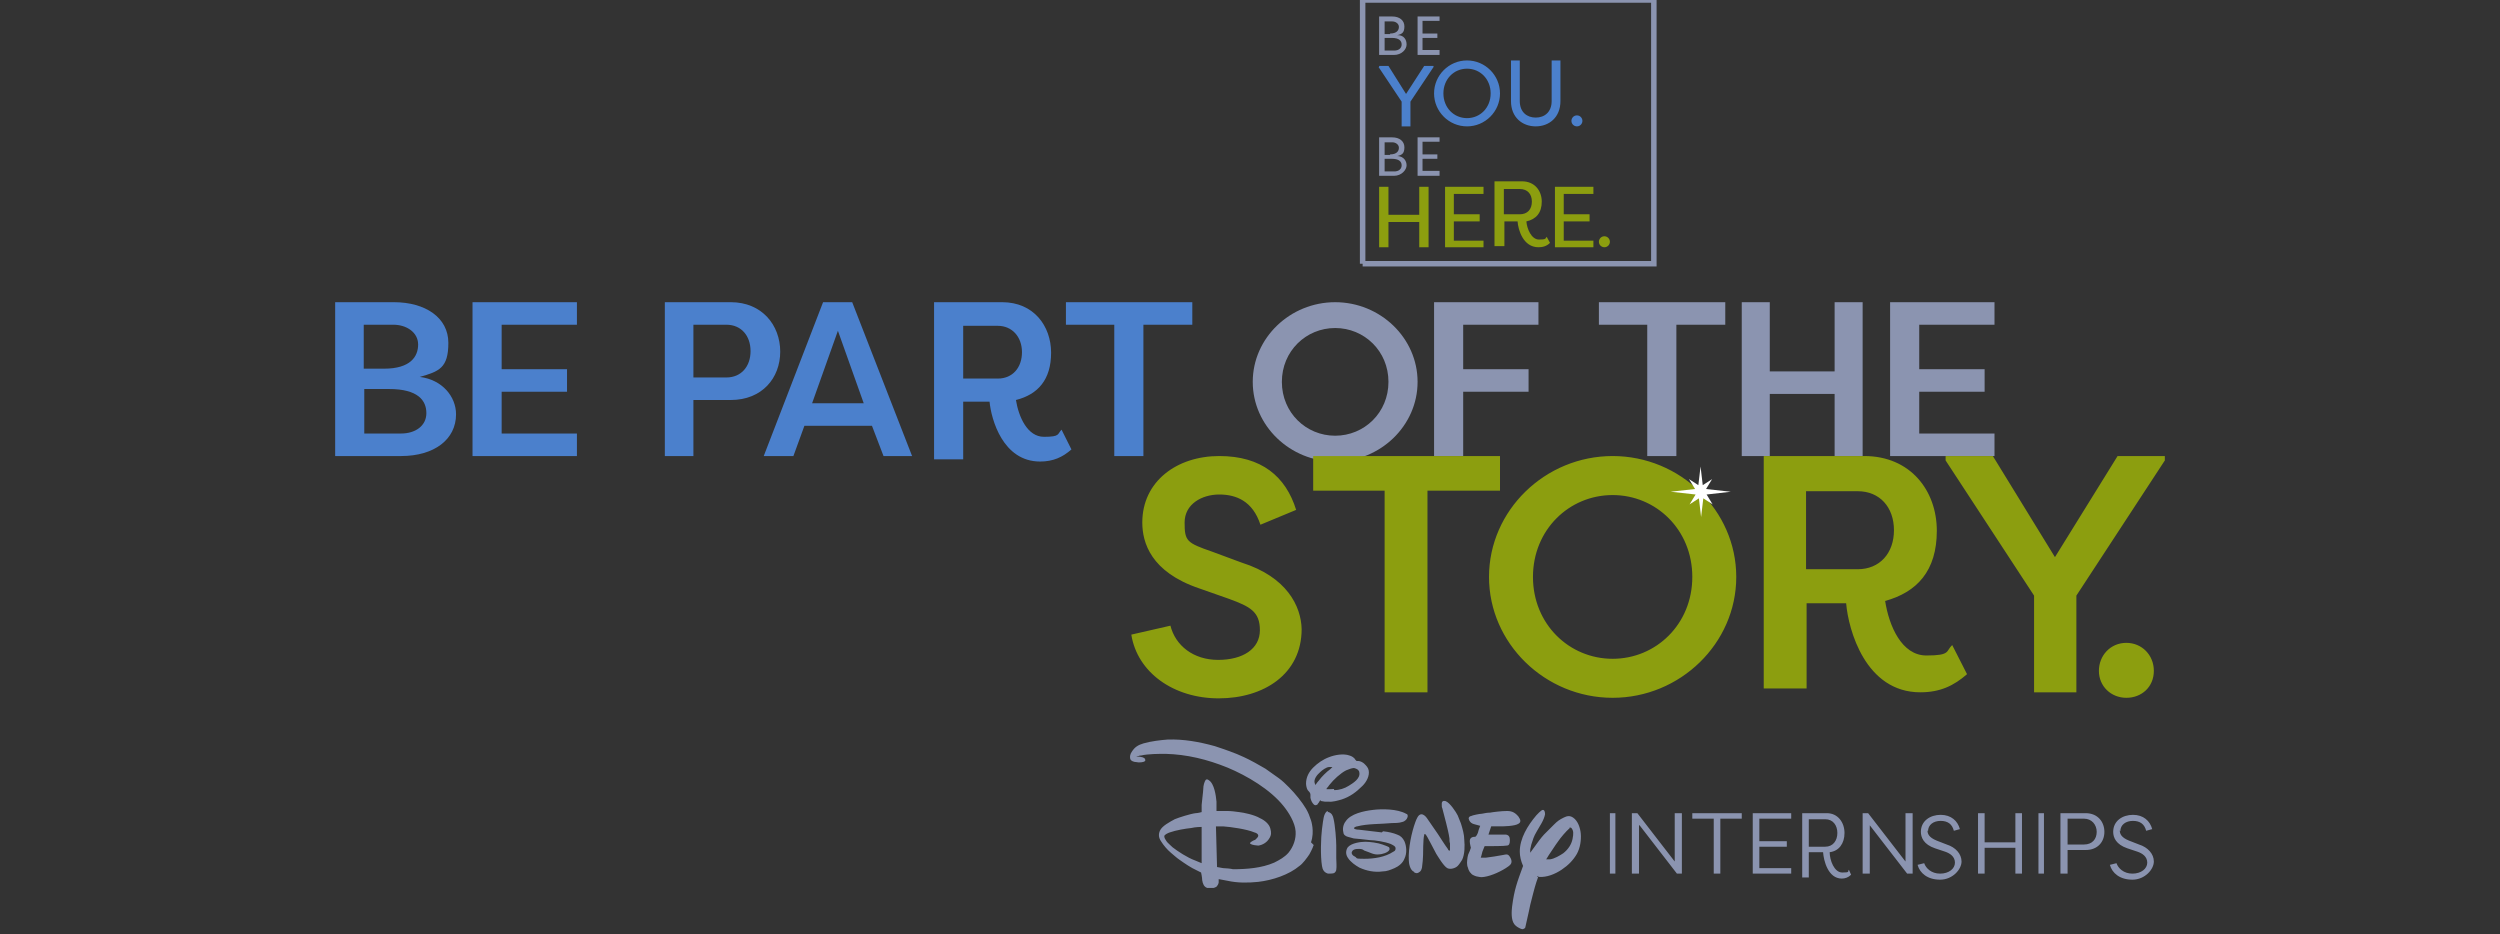 <?xml version="1.0" encoding="UTF-8"?>
<svg xmlns="http://www.w3.org/2000/svg" version="1.1" viewBox="0 0 455 170">
  <rect x="0" y="0" width="455" height="170" fill="#333333" stroke="none"/>
  <defs>
    <style>
      .cls-1 {
        fill: #fff;
      }

      .cls-1, .cls-2, .cls-3, .cls-4 {
        fill-rule: evenodd;
      }

      .cls-2 {
        fill: #8b94b0;
      }

      .cls-3 {
        fill: #8c9e0f;
      }

      .cls-5 {
        fill: none;
        stroke: #8b94b0;
      }

      .cls-4 {
        fill: #4b80cc;
      }
    </style>
  </defs>
  <!-- Generator: Adobe Illustrator 28.6.0, SVG Export Plug-In . SVG Version: 1.2.0 Build 709)  -->
  <g>
    <g id="Layer_1">
      <g id="Layer_1-2" data-name="Layer_1">
        <g>
          <path class="cls-4" d="M66.3,70.8v8.1h6.7c2.6,0,4.6-1.4,4.6-3.7s-1.5-4.4-6.8-4.4h-4.5ZM69.9,67.1c4.8,0,6.2-2.2,6.2-4.4s-2.1-3.6-4.5-3.6h-5.4v8h3.7ZM76.4,68.6c4.1.5,6.6,3.6,6.6,6.8,0,4.6-4,7.6-10,7.6h-12v-28h10.7c5.7,0,9.9,2.8,9.9,7.4s-1.7,5.2-5.2,6.2h0Z"/>
          <path class="cls-4" d="M86,83v-28h19v4.1h-13.7v8.1h11.9v4.1h-11.9v7.6h13.7v4.1s-19,0-19,0ZM132.2,68.7c2.7,0,4.4-2,4.4-4.8s-1.7-4.8-4.4-4.8h-6v9.6h6ZM121,83v-28h12c5.7,0,9,4.2,9,9s-3.3,8.8-9,8.8h-6.8v10.2h-5.2ZM152.5,60.2l-4.7,13.2h9.4l-4.7-13.2ZM139,83l10.8-28h5.3l10.9,28h-5.2l-2.1-5.5h-12.3l-2,5.5h-5.4ZM181.6,68.9c2.7,0,4.4-2,4.4-4.8s-1.8-4.8-4.4-4.8h-6.3v9.6h6.3ZM184.9,72.8c.5,3.1,2.1,6.7,5.1,6.7s2.4-.5,3.2-1.3l1.8,3.6c-1.6,1.4-3.3,2.2-5.7,2.2-6.8,0-8.9-7.7-9.2-10.9h-4.8v10.5h-5.3v-28.6h12.4c5.7,0,8.9,4.3,8.9,9.2s-2.4,7.6-6.4,8.6h0ZM217,55v4.1h-8.9v23.9h-5.3v-23.9h-8.8v-4.1h23Z"/>
          <path class="cls-2" d="M243,79.3c5.3,0,9.7-4.2,9.7-9.8s-4.4-9.8-9.7-9.8-9.7,4.2-9.7,9.8,4.4,9.8,9.7,9.8M243,55c8.2,0,15,6.5,15,14.5s-6.8,14.5-15,14.5-15-6.5-15-14.5,6.8-14.5,15-14.5M261,83v-28h19v4.1h-13.7v8.1h11.9v4.1h-11.9v11.7s-5.3,0-5.3,0ZM314,55v4.1h-8.9v23.9h-5.3v-23.9h-8.8v-4.1h23,0ZM333.9,83v-11.3h-11.8v11.3h-5.1v-28h5.1v12.6h11.8v-12.6h5.1v28h-5.1ZM344,83v-28h19v4.1h-13.7v8.1h11.9v4.1h-11.9v7.6h13.7v4.1s-19,0-19,0Z"/>
          <path class="cls-3" d="M213,113.8c.9,3.7,4.2,6.3,8.7,6.3s7.6-2,7.6-5.4-1.8-4.3-5.6-5.7l-5.4-1.9c-8.9-3-10.4-8.4-10.4-12,0-7.5,6.3-12.1,14-12.1s12.1,3.7,14,9.8l-6.5,2.7c-1.4-4.3-4.4-5.5-7.5-5.5s-6.3,1.7-6.3,5.1.4,3.7,5,5.3l5.4,2c8.2,2.6,10.8,7.9,10.9,12.1,0,8.2-6.9,12.6-15.1,12.6s-14.8-4.7-15.9-11.6l7-1.6h.1ZM273,83v6.3h-13.2v36.7h-7.8v-36.7h-13v-6.3h34ZM293.5,119.9c7.9,0,14.5-6.3,14.5-14.9s-6.6-14.9-14.5-14.9-14.5,6.3-14.5,14.9,6.6,14.9,14.5,14.9M293.5,83c12.3,0,22.5,9.9,22.5,22s-10.2,22-22.5,22-22.5-9.9-22.5-22,10.2-22,22.5-22M338.1,103.6c4,0,6.6-2.9,6.6-7.1s-2.6-7.1-6.6-7.1h-9.4v14.2h9.4ZM343.1,109.4c.7,4.5,3,9.9,7.5,9.9s3.5-.8,4.7-1.9l2.7,5.3c-2.4,2.1-4.9,3.3-8.5,3.3-10,0-13.1-11.4-13.5-16.2h-7.2v15.5h-7.8v-42.3h18.3c8.4,0,13.2,6.3,13.2,13.6s-3.6,11.2-9.5,12.8h0ZM385.4,83h8.6v.8l-16.1,24.6v17.6h-7.7v-17.6l-16.1-24.6v-.8h8.6l11.3,18.4,11.4-18.4h0ZM387,117c2.8,0,5,2.2,5,5.1s-2.2,4.9-5,4.9-5-2.1-5-4.9,2.1-5.1,5-5.1"/>
          <path class="cls-1" d="M304,89.5l4.5-.5-1.1-1.8,1.7,1.1.4-3.4.4,3.4,1.7-1.1-1.1,1.8,4.5.5-4.4.5,1.1,1.8-1.7-1.1-.4,3.4-.4-3.4-1.7,1.1,1.1-1.8-4.5-.5h-.1Z"/>
          <path class="cls-5" d="M248,48h53V0h-53v48Z"/>
          <path class="cls-4" d="M251,12.2v-.2h1.7l3.2,5.1,3.3-5.1h1.7v.2l-4.2,6.3v4.5h-1.6v-4.5l-4.2-6.3h.1ZM267,21.5c2.4,0,4.3-1.9,4.3-4.5s-1.9-4.5-4.3-4.5-4.3,1.9-4.3,4.5,1.9,4.5,4.3,4.5M267,11c3.3,0,6,2.7,6,6s-2.7,6-6,6-6-2.7-6-6,2.7-6,6-6M284,11v7.4c0,3-2.1,4.6-4.5,4.6s-4.5-1.6-4.5-4.6v-7.4h1.6v7.4c0,2,1.3,3,2.9,3s2.9-1,2.9-3v-7.4h1.6ZM287,21c.6,0,1,.5,1,1s-.4,1-1,1h0c-.5,0-1-.4-1-1h0c0-.5.4-1,1-1h0"/>
          <path class="cls-2" d="M252,6.9v2.3h1.8c.7,0,1.3-.4,1.3-1.1s-.5-1.2-1.8-1.2c0,0-1.3,0-1.3,0ZM253,6.1c1.2,0,1.6-.6,1.6-1.2s-.6-1-1.2-1h-1.4v2.3h1.1-.1ZM254.4,6.4c1.1,0,1.6.8,1.6,1.7s-.9,1.9-2.3,1.9h-2.7V3h2.4c1.3,0,2.2.7,2.2,1.8s-.4,1.4-1.3,1.6h.1ZM262,10h-4V3h4v.8h-3.1v2.3h2.7v.8h-2.7v2.2h3.1v.8h0Z"/>
          <path class="cls-3" d="M252.7,40.4v4.6h-1.7v-11h1.7v5.1h5.6v-5.1h1.7v11h-1.7v-4.6h-5.6,0ZM270,45h-7v-11h7v1.3h-5.4v3.7h4.7v1.3h-4.7v3.5h5.4v1.3h0ZM276.6,39c1.4,0,2.2-.9,2.2-2.3s-.8-2.3-2.2-2.3h-2.9v4.6h2.9ZM272,44.8v-11.8h5c2.3,0,3.6,1.7,3.6,3.7s-1,3.2-2.8,3.6c.1,1.3.9,3.3,2.3,3.3s1.1-.2,1.4-.5l.6,1.1c-.6.6-1.3.8-2.1.8-2.8,0-3.7-3.2-3.8-4.7h-2.4v4.5h-1.8ZM290,45h-7v-11h7v1.3h-5.4v3.7h4.7v1.3h-4.7v3.5h5.4v1.3h0ZM292,43c.6,0,1,.5,1,1s-.4,1-1,1h0c-.5,0-1-.4-1-1h0c0-.5.4-1,1-1h0"/>
          <path class="cls-2" d="M252,28.9v2.3h1.8c.7,0,1.3-.4,1.3-1.1s-.5-1.2-1.8-1.2c0,0-1.3,0-1.3,0ZM253,28.1c1.2,0,1.6-.6,1.6-1.2s-.6-1-1.2-1h-1.4v2.3h1.1-.1ZM254.4,28.4c1.1.1,1.6.9,1.6,1.7s-.9,1.9-2.3,1.9h-2.7v-7h2.4c1.3,0,2.2.7,2.2,1.8s-.4,1.4-1.3,1.6h.1ZM262,32h-4v-7h4v.8h-3.1v2.3h2.7v.8h-2.7v2.2h3.1v.8h0ZM218.7,150.5s-1.1,0-1.9.2c-1,.1-2.8.4-3.9.8-.3.1-1,.4-1,.7s.2.6.4.9c.1.2.9.9,1.1,1.1.9.7,2.7,1.9,4.1,2.4.5.2,1.2.5,1.2.5v-6.4M239.1,153.8s-.2.4-.2.5c-.2.5-.4.8-.6,1.2-.4.6-1.2,1.7-1.8,2.1-1.9,1.6-4.9,2.6-7.5,2.9-1.9.2-3.8.2-5.6-.2-.6-.1-1.6-.3-1.6-.3v.6c0,.1-.1.4-.2.5-.1.3-.4.4-.7.5h-1.2c-.6-.2-.8-.8-.9-1.4,0-.5-.2-1.4-.2-1.4,0,0-.4-.2-.8-.4-1.1-.5-2.1-1.2-3.1-1.9-.6-.4-1.1-.9-1.6-1.3-.7-.6-1.3-1.3-1.8-2.1-.4-.6-.5-1.2-.2-1.9.4-.9,1.8-1.6,2.7-2.1.7-.3,2.9-1,3.8-1.1.4,0,1.1-.2,1.1-.2h0v-1.3c0-.3.3-2.5.3-3s.2-1.2.4-1.5c.1-.2.4-.2.6,0,1,.6,1.3,2.8,1.4,3.9v1.7h1.9c.7,0,1.5.1,2.2.2.9.1,2.8.5,3.8,1.1.9.4,1.7,1.1,1.9,1.9.2.7.2,1.2-.2,1.8-.4.7-1.2,1.2-2,1.3-.2,0-1.1-.1-1.4-.3-.1,0-.1-.2,0-.3,0,0,.4-.3.7-.4.1,0,.2-.1.3-.2.2-.2.4-.4.4-.6,0-.3-.3-.5-.7-.6-1.4-.6-4.3-1-5.7-1.1h-1.3l.2,7.4s.6.1,1.1.2c.3,0,1.5.1,1.8.2,2.5,0,5.2-.2,7.5-1.2,1-.5,1.9-1,2.6-1.8.9-1.1,1.4-2.5,1.3-3.9-.1-1.6-1.3-3.5-2.2-4.6-2.4-3-6.6-5.5-10.2-7-3.7-1.5-7.4-2.4-11.3-2.5-1,0-3.2,0-4.4.3-.2,0-.3,0-.5.1-.1,0-.2,0-.4.1h.1c.1,0,.6,0,.9.1.2,0,.5.2.6.3,0,.2.1.3,0,.4-.3.3-1.2.3-1.6.2-.4,0-1-.2-1.1-.6-.1-.4,0-.9.3-1.3.5-.8,1.1-1.2,2.1-1.5,1.4-.4,3.1-.6,4.4-.7,2.9-.1,5.7.4,8.6,1.2,1.8.6,3.6,1.2,5.3,2,1.1.5,2.9,1.5,3.9,2.1.8.6,1.6,1.1,2.4,1.7.7.5,1.3,1.1,1.9,1.7,1.1,1.1,2.4,2.7,3.1,3.9.2.3.3.6.5,1,0,.1.4,1,.4,1.1,0,0,.7,2,0,4M241.7,147.6c-.3,0-.5.4-.6.6-.3.6-.4,2.2-.5,2.7-.2,1.5-.3,4.9,0,6.7.1.7.4,1.2,1.1,1.4.3,0,.9,0,1.1-.1.2-.1.4-.4.4-.6.1-.6,0-1.5,0-2.1v-2.3c0-1-.2-3.7-.5-4.9-.1-.5-.3-1-.9-1.2h-.2M239.4,142.9s.3-.5.6-.8c.5-.7,1.4-1.6,2.1-2.1l.4-.4h-.6c-.5,0-1.3.6-1.6.9-.6.5-1.3,1.4-1,2.1,0,.1.1.2.1.2M242.8,143.8c1,0,1.9-.3,2.7-.8s2.1-1.3,1.9-2.4c0-.3-.3-.6-.6-.7-.4-.2-.6-.1-1,0-.3.1-.5.2-.8.3-1,.5-2.3,1.7-3,2.6-.2.2-.3.5-.5.6,0,.1-.1.2-.1.2,0,.1,1,0,1.4,0M240.3,145.6c-.1.1-.2.4-.3.5,0,0-.2.2-.2.3-.3.2-.5.2-.7,0-.3-.3-.5-.7-.6-1.2v-.6c0-.3-.3-.6-.5-.8-.2-.3-.3-.9-.3-1.2,0-1.1.5-2.1,1.3-2.9.8-.8,1.8-1.5,2.9-1.9,1-.4,2.6-.7,3.7-.3.4.1.9.4,1.1.8l.2.2h.3c.4,0,.9.3,1.1.5.4.4.7.7.8,1.2.2,1-.4,2.1-1.1,2.8-1.2,1.2-2.3,2-3.8,2.5-.7.2-1.7.5-2.4.4h-.7c-.1,0-.5-.1-.6-.1h-.1M251.5,151.5l-4.2-.5h-.1c-.2,0-1-.1-.7-.4,0,0,.3-.2.5-.2,1.9-.5,4.3-.4,6.3-.6.4,0,1.4,0,1.9-.2.5-.1.9-.5,1-1,0-.3,0-.4-.3-.5-1.6-.9-4.4-.9-6-.7-1.7.2-4.1.7-5,2.1-.4.5-.6,1.3-.4,2,0,.4.4.7.8.8.3.1.8.2,1.1.3.4,0,1.9.2,2.9.3.9,0,2.8.3,3.8.7.4.2.9.4.9.8s-.2.5-.4.6c-1.5,1-3.5,1.3-5.3,1.3s-1.2-.1-1.7-.4c-.3-.1-.6-.4-.6-.7.1-.6.7-.7,1.3-.7s.7.1,1,.3c1.2.4,1.7.8,2.7.7.4,0,1.7-.3,1.9-.9,0-.1,0-.3-.1-.4-.1-.1-.9-.4-1.2-.5-.8-.3-2.3-.5-3.1-.5s-2.5.2-3.2,1c-.4.6-.4,1.3,0,1.9.5.8,1.4,1.4,2.1,1.8,1.3.6,2.8.9,4.2.7.8,0,1.5-.3,2.2-.6s1.5-.9,1.8-1.7c.5-1,.4-2.3,0-3.2-.3-.6-.7-1-1.3-1.2-.7-.3-1.6-.5-2.5-.6h-.1M257.4,158.8c.3.1.5.2.8,0,.4-.2.5-.5.6-.9.1-.6.2-1.8.2-2.3,0,0,0-3,.2-3.6,0,0,0-.2.1-.2,0,0,.1,0,.2.1.2.2,1.3,2.4,1.9,3.5.2.3,1.3,2.2,2,2.6.6.3,1.5,0,1.9-.4.3-.3.6-.8.8-1.1.5-1,.5-2.6.4-3.6,0-1-.3-2-.6-3-.2-.5-.4-1-.6-1.5-.3-.6-1.4-2.3-2.2-2.6-.4-.1-.7,0-.7.5s0,.6.1.8c.2.9.5,1.8.7,2.7.2.8.5,2,.6,2.8,0,.3,0,.6.1.9v1.3h-.2s-.2-.2-.2-.3c-.6-.8-1.2-1.8-1.8-2.7-.7-1-1.3-1.9-2-2.9-.2-.3-.6-.7-1-.7-.6,0-.9.9-1.1,1.4-.7,1.9-1.3,4.8-1.2,6.9,0,.6.2,1.9,1,2.2M276.5,148.8c-.6-.8-1.2-1.2-2.2-1.2s-2.6.2-3.1.3c-.5,0-1,.1-1.5.2-.4,0-1.8.3-1.9.4-.5.1-.6.4-.4.8.2.4.5.6.9.7.4.1,1.1.3,1.1.3,0,0-.3.7-.4,1.2-.1.3-.3.7-.5.8h-.1c-.6,0-.9.3-.9.8s.2,1.1.2,1.2h0c-.3,1-.5,1-.6,1.7-.1.7-.2,1.4.1,2,0,0,0,.2.1.3,0,.1.3.6.4.6h0c0,.1.4.4.5.4h0s.4.2.5.2c.6.1.7.2,1.4.1,1.4-.2,3.3-1.1,4.4-1.9.4-.3.6-.5.6-.9s-.2-.7-.4-1c-.3-.4-.6-.3-1.1-.2-1.1.2-2.3.4-3.2.5h-.9s.2-.6.3-1.1c.2-.5.4-1,.4-1h.5c.4,0,3.2,0,3.5-.1.5,0,.6-.4.6-1s-.2-.9-.7-1h-3.2l.5-1.5h1.6c.4,0,2.7,0,3.4-.5.5-.3.3-.8,0-1.2M285.7,150.7c-.7.6-1.7,1.8-2.1,2.4-.6.8-1.2,1.8-1.7,2.5-.1.2-.5.8-.5.8h.7c.8-.1,1.8-.7,2.4-1.1.9-.7,1.5-1.6,1.7-2.6s.2-1.5-.2-2c0,0-.2-.2-.4,0M280,159.4s-.2.7-.4,1.2c-.3.9-.9,3.3-1.1,4.1-.2,1.1-.9,4-.9,4.1,0,0,0,.1-.2.2-.3.2-.4.1-.7,0-.4-.2-.8-.4-1.1-.8-.6-.8-.5-2.3-.4-3.2.4-3.1.9-4.4,2-7.4h0c-.4-.9-.6-1.8-.6-2.6,0-2.4,1.4-4.7,3-6.6.1-.1.9-1,1.2-1s.4.4.4.8c-.2,1.1-1,2.2-1.5,3.1-.6,1-.7,1.5-1,2.4,0,.1-.2.8-.2.9v.6s1-1.4,1.6-2.2c.4-.5.6-.8.9-1.1.6-.6,1.2-1.2,1.8-1.8.7-.7,1-.9,1.8-1.3.6-.3,1.1-.4,1.7,0,.9.6,1.3,1.9,1.4,2.9.1,1.2-.1,2.6-.7,3.7-.7,1.2-1.6,2.1-2.8,2.9-1.2.8-2.7,1.4-4.1,1.3h-.4M293,159h1v-11h-1v11ZM298.3,150.2v8.8h-1.3v-11h1l6.8,8.8v-8.8h1.3v11h-.9l-6.8-8.8h-.1ZM317,148v1h-3.9v10h-1.2v-10h-3.9v-1h9ZM326,159h-7v-11h7v1h-5.8v4.1h5v1h-5v3.9h5.8v1ZM332.2,154.1c1.4,0,2.2-1.1,2.2-2.5s-.8-2.5-2.2-2.5h-3v5h3ZM328,159.8v-11.8h4.5c2,0,3.2,1.7,3.2,3.6s-1,3.3-2.7,3.5c0,1.4.8,3.7,2.3,3.7s.9-.2,1.2-.5c.1.3.3.6.4.9-.5.5-1.1.7-1.7.7-2.5,0-3.3-3.3-3.4-4.8h-2.6v4.6h-1.2,0ZM340.3,150.2v8.8h-1.3v-11h1l6.8,8.8v-8.8h1.3v11h-1l-6.8-8.8ZM350.8,151.1c0,.6.2,1.3,1.7,1.9l1.8.7c1.6.5,2.7,1.7,2.7,3.1s-1.6,3.3-3.9,3.3-3.7-1.2-4.1-2.7l1.2-.3c.3.9,1.3,1.9,2.9,1.9s2.7-.9,2.7-2-.9-1.7-1.8-2l-1.8-.6c-2.1-.7-2.6-2-2.6-3,0-2,1.7-3.1,3.6-3.1s3.1,1.1,3.5,2.6l-1.1.3c-.3-1.2-1.1-1.8-2.4-1.8s-2.3.7-2.3,1.9M361.2,154.3v4.7h-1.2v-11h1.2v5.3h5.6v-5.3h1.2v11h-1.2v-4.7h-5.6ZM371,159h1v-11h-1v11ZM379.3,153.7c1.5,0,2.3-1,2.3-2.3s-.9-2.4-2.3-2.4h-3v4.7h3ZM375,159v-11h4.6c2.2,0,3.4,1.6,3.4,3.4s-1.2,3.3-3.4,3.3h-3.3v4.3h-1.3ZM385.8,151.1c0,.6.2,1.3,1.7,1.9l1.8.7c1.6.5,2.7,1.7,2.7,3.1s-1.6,3.3-3.9,3.3-3.7-1.2-4.1-2.7l1.2-.3c.3.9,1.3,1.9,2.9,1.9s2.7-.9,2.7-2-.9-1.7-1.8-2l-1.8-.6c-2.1-.7-2.6-2-2.6-3,0-2,1.7-3.1,3.6-3.1s3.1,1.1,3.5,2.6l-1.1.3c-.3-1.2-1.1-1.8-2.4-1.8s-2.3.7-2.3,1.9"/>
        </g>
      </g>
    </g>
  </g>
</svg>